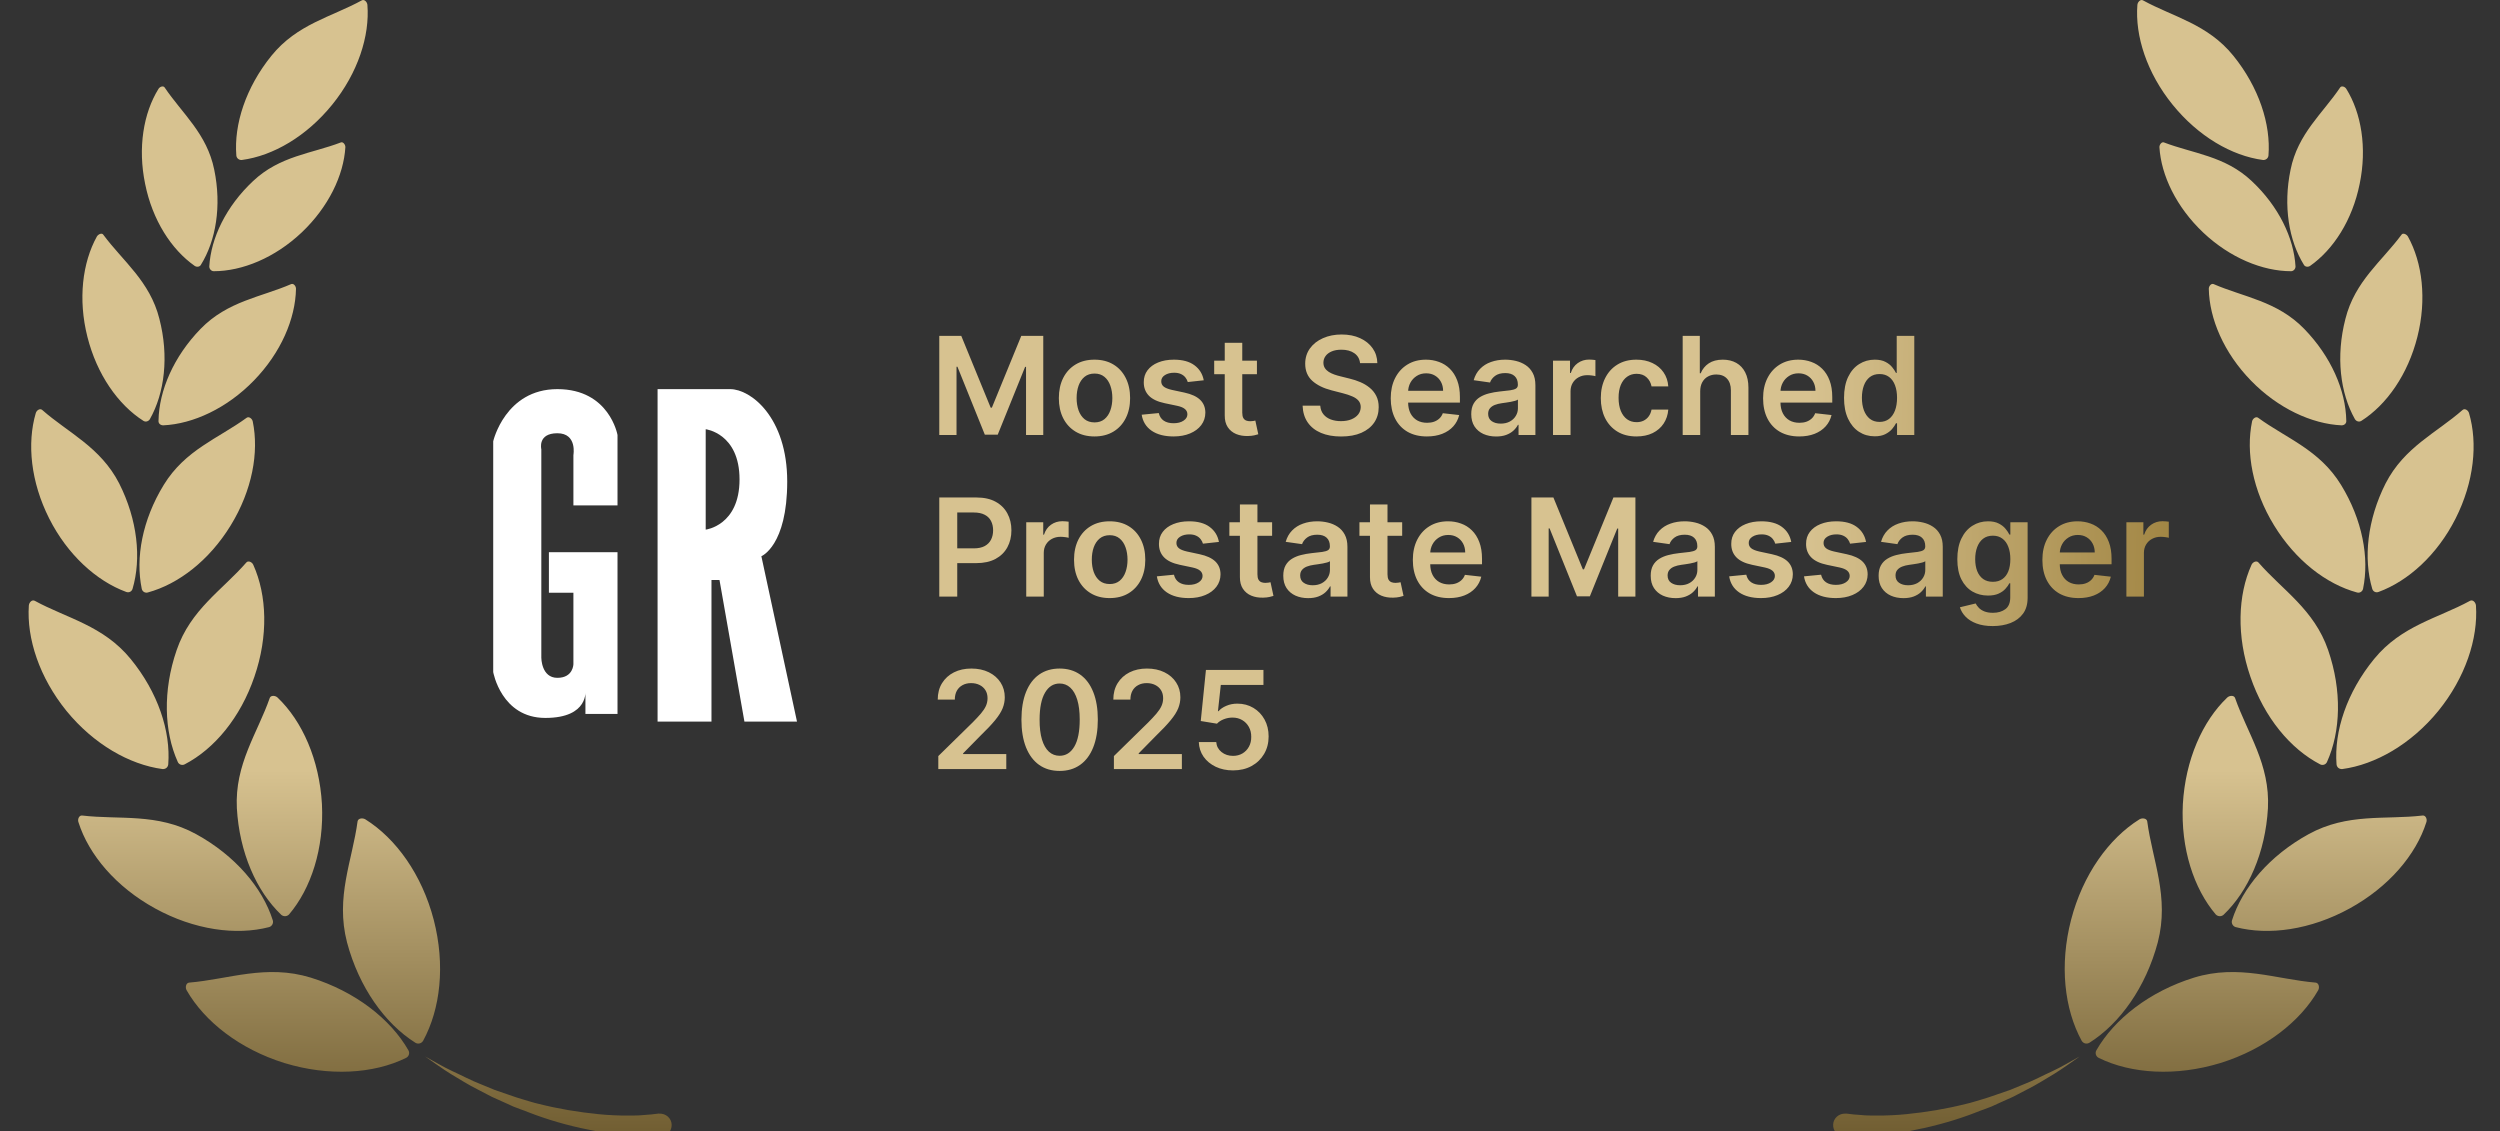 <svg width="232" height="105" viewBox="0 0 232 105" fill="none" xmlns="http://www.w3.org/2000/svg">
<rect x="0" y="0" width="232" height="105" fill="#333333" stroke="none"/>
<g clip-path="url(#clip0_2416_20997)">
<path d="M138.007 85.357C136.917 81.151 134.514 77.818 131.667 76.037C131.408 75.88 130.97 75.936 130.942 76.216C130.448 79.857 128.87 83.234 129.959 87.445C131.049 91.651 133.452 94.984 136.299 96.765C136.558 96.922 136.895 96.843 137.024 96.586C138.63 93.64 139.096 89.534 138.007 85.357ZM126.596 90.722C122.457 89.434 118.987 90.851 115.314 91.187C115.028 91.215 114.949 91.652 115.084 91.909C116.741 94.827 119.975 97.353 124.142 98.647C128.28 99.935 132.425 99.655 135.423 98.182C135.682 98.053 135.788 97.717 135.654 97.459C133.997 94.57 130.734 92.016 126.596 90.722ZM123.856 84.892C124.063 85.099 124.372 85.071 124.58 84.864C126.624 82.439 127.865 78.72 127.635 74.62C127.427 70.515 125.821 66.931 123.519 64.736C123.311 64.528 122.895 64.506 122.794 64.763C121.632 68.068 119.509 70.907 119.739 75.007C119.947 79.112 121.548 82.696 123.856 84.892ZM122.738 86.051C123.024 85.973 123.176 85.687 123.075 85.429C122.092 82.411 119.554 79.414 115.96 77.426C112.338 75.438 108.845 76.11 105.375 75.696C105.089 75.668 104.937 76.06 105.038 76.317C106.021 79.336 108.559 82.332 112.153 84.32C115.78 86.286 119.661 86.824 122.738 86.051ZM114.899 70.929C117.639 69.484 120.076 66.595 121.368 62.797C122.66 59.028 122.53 55.209 121.267 52.425C121.166 52.168 120.801 51.988 120.621 52.196C118.397 54.749 115.444 56.53 114.152 60.328C112.86 64.097 112.99 67.916 114.253 70.7C114.354 70.952 114.669 71.058 114.899 70.929ZM113.371 70.929C113.579 67.86 112.389 64.242 109.879 61.145C107.34 58.048 103.954 57.376 100.978 55.752C100.748 55.623 100.461 55.909 100.433 56.189C100.226 59.258 101.416 62.876 103.926 65.973C106.464 69.07 109.772 70.952 112.827 71.366C113.113 71.394 113.349 71.21 113.371 70.929ZM110.912 54.644C110.962 54.901 111.221 55.058 111.479 54.98C114.298 54.207 117.173 52.011 119.167 48.758C121.16 45.504 121.806 41.97 121.211 39.108C121.16 38.85 120.846 38.615 120.644 38.772C118.055 40.681 114.95 41.74 112.956 44.994C110.968 48.22 110.317 51.776 110.912 54.644ZM109.463 54.952C109.693 55.03 109.98 54.901 110.058 54.666C110.884 51.855 110.524 48.265 108.817 44.882C107.11 41.499 104.106 40.183 101.674 38.066C101.467 37.887 101.158 38.117 101.079 38.352C100.254 41.163 100.613 44.753 102.32 48.136C104.033 51.519 106.723 53.949 109.463 54.952ZM121.317 35.338C123.828 32.756 125.175 29.581 125.226 26.82C125.226 26.562 124.996 26.276 124.788 26.383C121.991 27.621 118.886 27.957 116.376 30.538C113.866 33.12 112.518 36.296 112.467 39.057C112.467 39.315 112.675 39.494 112.905 39.494C115.702 39.365 118.807 37.92 121.317 35.338ZM111.069 39.057C111.277 39.186 111.563 39.107 111.664 38.9C113.012 36.475 113.422 33.07 112.546 29.581C111.664 26.069 109.154 24.238 107.346 21.763C107.189 21.555 106.852 21.712 106.751 21.919C105.403 24.345 104.993 27.75 105.869 31.239C106.751 34.745 108.716 37.556 111.069 39.057ZM129.392 13.221C126.675 14.28 123.726 14.459 121.239 16.811C118.757 19.158 117.33 22.104 117.179 24.736C117.151 24.965 117.358 25.173 117.594 25.173C120.234 25.173 123.26 23.935 125.748 21.583C128.23 19.236 129.656 16.29 129.808 13.658C129.802 13.4 129.6 13.115 129.392 13.221ZM115.831 24.68C116.011 24.809 116.297 24.758 116.398 24.551C117.796 22.305 118.313 19.079 117.639 15.725C116.965 12.398 114.663 10.539 113.035 8.114C112.905 7.906 112.568 8.035 112.467 8.242C111.069 10.488 110.524 13.686 111.226 17.041C111.923 20.395 113.686 23.157 115.831 24.68ZM120.206 14.845C123.103 14.459 126.209 12.65 128.589 9.71C130.97 6.769 132.054 3.336 131.852 0.446C131.824 0.189 131.566 -0.097 131.335 0.032C128.516 1.578 125.332 2.227 122.951 5.168C120.571 8.136 119.487 11.541 119.717 14.459C119.711 14.716 119.947 14.896 120.206 14.845ZM158.863 103.317C158.655 103.345 158.425 103.367 158.217 103.395C157.987 103.423 157.779 103.446 157.544 103.446C157.077 103.474 156.611 103.474 156.145 103.496C155.679 103.496 155.213 103.496 154.747 103.468C154.281 103.44 153.815 103.418 153.349 103.367C151.484 103.188 149.62 102.874 147.784 102.409C147.318 102.309 146.88 102.152 146.414 102.023L145.74 101.816C145.51 101.737 145.302 101.659 145.066 101.586L143.718 101.121L142.399 100.578C141.494 100.242 140.663 99.777 139.787 99.391C138.934 98.954 138.103 98.461 137.249 98.024C138.052 98.567 138.827 99.133 139.63 99.648C140.456 100.141 141.259 100.679 142.14 101.093L143.432 101.765L144.751 102.359C144.982 102.46 145.189 102.566 145.425 102.667L146.099 102.925C146.565 103.104 147.003 103.289 147.469 103.44C149.305 104.084 151.198 104.599 153.135 104.963C153.629 105.064 154.096 105.142 154.584 105.193C155.078 105.271 155.567 105.322 156.061 105.372C156.555 105.4 157.044 105.45 157.56 105.473C157.819 105.473 158.054 105.501 158.313 105.501C158.571 105.501 158.807 105.501 159.116 105.473H159.217C159.812 105.372 160.2 104.829 160.121 104.235C160.003 103.625 159.436 103.216 158.863 103.317ZM200.244 87.445C201.333 83.239 199.749 79.856 199.261 76.216C199.21 75.931 198.795 75.88 198.536 76.037C195.689 77.818 193.286 81.173 192.197 85.356C191.107 89.562 191.573 93.639 193.179 96.585C193.336 96.843 193.645 96.921 193.904 96.764C196.723 94.984 199.132 91.629 200.244 87.445ZM214.89 91.186C211.217 90.878 207.747 89.456 203.608 90.722C199.469 92.01 196.207 94.569 194.55 97.459C194.393 97.717 194.5 98.053 194.78 98.181C197.785 99.654 201.923 99.912 206.062 98.646C210.201 97.358 213.463 94.799 215.12 91.909C215.277 91.651 215.198 91.215 214.89 91.186ZM206.348 84.891C208.651 82.696 210.229 79.112 210.465 75.007C210.672 70.901 208.55 68.04 207.41 64.763C207.309 64.506 206.893 64.534 206.685 64.735C204.383 66.931 202.805 70.515 202.569 74.62C202.361 78.725 203.58 82.467 205.624 84.864C205.832 85.071 206.146 85.071 206.348 84.891ZM224.828 75.679C221.363 76.093 217.865 75.421 214.243 77.409C210.621 79.397 208.083 82.388 207.128 85.412C207.05 85.67 207.207 85.956 207.465 86.034C210.542 86.835 214.428 86.291 218.05 84.303C221.672 82.315 224.211 79.324 225.165 76.3C225.266 76.037 225.109 75.651 224.828 75.679ZM215.304 70.929C215.535 71.058 215.849 70.957 215.95 70.7C217.219 67.888 217.348 64.091 216.051 60.328C214.76 56.558 211.806 54.755 209.582 52.196C209.403 51.988 209.038 52.167 208.936 52.425C207.667 55.237 207.538 59.034 208.835 62.797C210.127 66.594 212.558 69.507 215.304 70.929ZM229.769 56.189C229.741 55.904 229.483 55.623 229.225 55.752C226.248 57.376 222.857 58.049 220.324 61.146C217.786 64.243 216.595 67.855 216.831 70.93C216.859 71.215 217.089 71.394 217.376 71.367C220.431 70.952 223.744 69.07 226.276 65.973C228.787 62.876 229.977 59.264 229.769 56.189ZM219.291 54.643C219.886 51.776 219.24 48.242 217.247 44.994C215.253 41.74 212.176 40.681 209.559 38.772C209.351 38.615 209.042 38.85 208.992 39.108C208.396 41.975 209.042 45.509 211.036 48.757C213.029 52.011 215.876 54.201 218.723 54.98C218.976 55.058 219.235 54.901 219.291 54.643ZM221.385 44.859C219.678 48.242 219.313 51.826 220.144 54.643C220.223 54.901 220.481 55.03 220.739 54.929C223.48 53.921 226.175 51.496 227.882 48.113C229.59 44.73 229.955 41.146 229.123 38.329C229.045 38.072 228.736 37.864 228.528 38.044C226.119 40.166 223.12 41.482 221.385 44.859ZM204.977 26.797C205.027 29.586 206.375 32.734 208.885 35.316C211.395 37.897 214.529 39.342 217.297 39.471C217.556 39.471 217.763 39.292 217.735 39.034C217.685 36.245 216.337 33.098 213.827 30.516C211.317 27.934 208.211 27.576 205.415 26.36C205.185 26.282 204.977 26.562 204.977 26.797ZM218.538 38.9C218.667 39.107 218.926 39.185 219.133 39.057C221.486 37.561 223.457 34.744 224.333 31.261C225.215 27.777 224.8 24.372 223.452 21.942C223.323 21.734 222.986 21.577 222.857 21.785C221.043 24.238 218.533 26.097 217.657 29.581C216.753 33.07 217.168 36.475 218.538 38.9ZM208.964 16.806C206.482 14.459 203.505 14.252 200.81 13.216C200.602 13.138 200.394 13.423 200.394 13.653C200.552 16.285 201.972 19.225 204.454 21.578C206.937 23.924 209.969 25.168 212.608 25.168C212.838 25.168 213.024 24.96 213.024 24.731C212.872 22.099 211.474 19.158 208.964 16.806ZM214.371 24.68C216.545 23.157 218.302 20.424 218.976 17.069C219.672 13.715 219.133 10.489 217.735 8.243C217.606 8.036 217.297 7.935 217.168 8.114C215.539 10.539 213.237 12.399 212.563 15.753C211.867 19.108 212.406 22.334 213.804 24.579C213.905 24.759 214.164 24.809 214.371 24.68ZM209.997 14.846C210.255 14.874 210.491 14.689 210.514 14.431C210.744 11.541 209.632 8.108 207.251 5.168C204.87 2.228 201.686 1.578 198.867 0.033C198.637 -0.096 198.373 0.189 198.35 0.447C198.12 3.337 199.232 6.77 201.613 9.71C203.994 12.65 207.099 14.459 209.997 14.846ZM187.85 100.606L186.53 101.149L185.182 101.614C184.952 101.693 184.744 101.771 184.509 101.844L183.835 102.051C183.369 102.18 182.931 102.337 182.464 102.437C180.628 102.902 178.764 103.21 176.9 103.395C176.433 103.446 175.967 103.474 175.501 103.496C175.035 103.524 174.569 103.524 174.103 103.524C173.637 103.524 173.171 103.524 172.705 103.474C172.474 103.446 172.239 103.446 172.031 103.423C171.823 103.395 171.565 103.373 171.385 103.345H171.357H171.256C170.661 103.317 170.144 103.759 170.116 104.353C170.088 104.946 170.532 105.462 171.127 105.49C171.436 105.518 171.671 105.518 171.93 105.518C172.188 105.518 172.446 105.518 172.682 105.49C173.176 105.49 173.693 105.439 174.182 105.389C174.676 105.339 175.164 105.288 175.658 105.21C176.153 105.131 176.641 105.081 177.107 104.98C179.05 104.616 180.937 104.129 182.773 103.457C183.239 103.3 183.677 103.093 184.143 102.942L184.817 102.684C185.048 102.583 185.255 102.477 185.491 102.376L186.811 101.782L188.102 101.11C188.984 100.673 189.787 100.152 190.613 99.665C191.438 99.15 192.219 98.579 192.993 98.041C192.14 98.506 191.337 98.999 190.455 99.408C189.579 99.805 188.726 100.27 187.85 100.606Z" fill="url(#paint0_linear_2416_20997)"/>
</g>
<g clip-path="url(#clip1_2416_20997)">
<path d="M94.439 85.357C95.528 81.151 97.932 77.818 100.779 76.037C101.037 75.88 101.475 75.936 101.503 76.216C101.997 79.857 103.575 83.234 102.486 87.445C101.396 91.651 98.993 94.984 96.146 96.765C95.888 96.922 95.551 96.843 95.421 96.586C93.815 93.64 93.349 89.534 94.439 85.357ZM105.849 90.722C109.988 89.434 113.458 90.851 117.131 91.187C117.417 91.215 117.496 91.652 117.361 91.909C115.705 94.827 112.47 97.353 108.303 98.647C104.165 99.935 100.021 99.655 97.022 98.182C96.763 98.053 96.657 97.717 96.792 97.459C98.448 94.57 101.711 92.016 105.849 90.722ZM108.59 84.892C108.382 85.099 108.073 85.071 107.865 84.864C105.821 82.439 104.58 78.72 104.81 74.62C105.018 70.515 106.624 66.931 108.927 64.736C109.134 64.528 109.55 64.506 109.651 64.763C110.813 68.068 112.936 70.907 112.706 75.007C112.498 79.112 110.898 82.696 108.59 84.892ZM109.707 86.051C109.421 85.973 109.269 85.687 109.37 85.429C110.353 82.411 112.891 79.414 116.485 77.426C120.107 75.438 123.6 76.11 127.07 75.696C127.357 75.668 127.508 76.06 127.407 76.317C126.425 79.336 123.886 82.332 120.292 84.32C116.665 86.286 112.784 86.824 109.707 86.051ZM117.546 70.929C114.806 69.484 112.369 66.595 111.077 62.797C109.786 59.028 109.915 55.209 111.178 52.425C111.28 52.168 111.645 51.988 111.824 52.196C114.048 54.749 117.002 56.53 118.293 60.328C119.585 64.097 119.456 67.916 118.192 70.7C118.091 70.952 117.777 71.058 117.546 70.929ZM119.074 70.929C118.866 67.86 120.057 64.242 122.567 61.145C125.105 58.048 128.491 57.376 131.467 55.752C131.698 55.623 131.984 55.909 132.012 56.189C132.22 59.258 131.029 62.876 128.519 65.973C125.981 69.07 122.673 70.952 119.619 71.366C119.332 71.394 119.096 71.21 119.074 70.929ZM121.533 54.644C121.483 54.901 121.225 55.058 120.966 54.98C118.147 54.207 115.272 52.011 113.279 48.758C111.285 45.504 110.639 41.97 111.234 39.108C111.285 38.85 111.599 38.615 111.802 38.772C114.39 40.681 117.496 41.74 119.489 44.994C121.477 48.22 122.129 51.776 121.533 54.644ZM122.982 54.952C122.752 55.03 122.466 54.901 122.387 54.666C121.561 51.855 121.921 48.265 123.628 44.882C125.335 41.499 128.339 40.183 130.771 38.066C130.979 37.887 131.288 38.117 131.366 38.352C132.192 41.163 131.832 44.753 130.125 48.136C128.412 51.519 125.723 53.949 122.982 54.952ZM111.128 35.338C108.618 32.756 107.27 29.581 107.219 26.82C107.219 26.562 107.45 26.276 107.657 26.383C110.454 27.621 113.559 27.957 116.069 30.538C118.58 33.12 119.927 36.296 119.978 39.057C119.978 39.315 119.77 39.494 119.54 39.494C116.743 39.365 113.638 37.92 111.128 35.338ZM121.376 39.057C121.168 39.186 120.882 39.107 120.781 38.9C119.433 36.475 119.023 33.07 119.899 29.581C120.781 26.069 123.291 24.238 125.099 21.763C125.256 21.555 125.593 21.712 125.694 21.919C127.042 24.345 127.452 27.75 126.576 31.239C125.694 34.745 123.729 37.556 121.376 39.057ZM103.053 13.221C105.771 14.28 108.719 14.459 111.207 16.811C113.689 19.158 115.115 22.104 115.267 24.736C115.295 24.965 115.087 25.173 114.851 25.173C112.212 25.173 109.185 23.935 106.697 21.583C104.215 19.236 102.789 16.29 102.637 13.658C102.643 13.4 102.845 13.115 103.053 13.221ZM116.614 24.68C116.435 24.809 116.148 24.758 116.047 24.551C114.649 22.305 114.132 19.079 114.806 15.725C115.48 12.398 117.782 10.539 119.411 8.114C119.54 7.906 119.877 8.035 119.978 8.242C121.376 10.488 121.921 13.686 121.219 17.041C120.523 20.395 118.759 23.157 116.614 24.68ZM112.24 14.845C109.342 14.459 106.237 12.65 103.856 9.71C101.475 6.769 100.391 3.336 100.593 0.446C100.621 0.189 100.88 -0.097 101.11 0.032C103.929 1.578 107.113 2.227 109.494 5.168C111.875 8.136 112.959 11.541 112.728 14.459C112.734 14.716 112.498 14.896 112.24 14.845ZM73.582 103.317C73.79 103.345 74.02 103.367 74.228 103.395C74.458 103.423 74.666 103.446 74.902 103.446C75.368 103.474 75.834 103.474 76.3 103.496C76.766 103.496 77.232 103.496 77.698 103.468C78.164 103.44 78.63 103.418 79.097 103.367C80.961 103.188 82.825 102.874 84.662 102.409C85.128 102.309 85.566 102.152 86.032 102.023L86.706 101.816C86.936 101.737 87.144 101.659 87.379 101.586L88.727 101.121L90.047 100.578C90.951 100.242 91.782 99.777 92.658 99.391C93.512 98.954 94.343 98.461 95.196 98.024C94.393 98.567 93.618 99.133 92.815 99.648C91.99 100.141 91.187 100.679 90.305 101.093L89.014 101.765L87.694 102.359C87.464 102.46 87.256 102.566 87.02 102.667L86.346 102.925C85.88 103.104 85.442 103.289 84.976 103.44C83.14 104.084 81.247 104.599 79.31 104.963C78.816 105.064 78.35 105.142 77.861 105.193C77.367 105.271 76.879 105.322 76.384 105.372C75.89 105.4 75.402 105.45 74.885 105.473C74.627 105.473 74.391 105.501 74.132 105.501C73.874 105.501 73.638 105.501 73.329 105.473H73.228C72.633 105.372 72.246 104.829 72.324 104.235C72.442 103.625 73.009 103.216 73.582 103.317ZM32.202 87.445C31.112 83.239 32.696 79.856 33.184 76.216C33.235 75.931 33.651 75.88 33.909 76.037C36.756 77.818 39.159 81.173 40.249 85.356C41.338 89.562 40.872 93.639 39.266 96.585C39.109 96.843 38.8 96.921 38.542 96.764C35.723 94.984 33.314 91.629 32.202 87.445ZM17.556 91.186C21.228 90.878 24.699 89.456 28.837 90.722C32.976 92.01 36.239 94.569 37.895 97.459C38.053 97.717 37.946 98.053 37.665 98.181C34.661 99.654 30.522 99.912 26.383 98.646C22.245 97.358 18.982 94.799 17.326 91.909C17.168 91.651 17.247 91.215 17.556 91.186ZM26.097 84.891C23.794 82.696 22.217 79.112 21.981 75.007C21.773 70.901 23.896 68.04 25.036 64.763C25.137 64.506 25.552 64.534 25.76 64.735C28.062 66.931 29.64 70.515 29.876 74.62C30.084 78.725 28.865 82.467 26.821 84.864C26.614 85.071 26.299 85.071 26.097 84.891ZM7.617 75.679C11.082 76.093 14.58 75.421 18.202 77.409C21.824 79.397 24.363 82.388 25.317 85.412C25.396 85.67 25.238 85.956 24.98 86.034C21.903 86.835 18.017 86.291 14.395 84.303C10.773 82.315 8.235 79.324 7.28 76.3C7.179 76.037 7.336 75.651 7.617 75.679ZM17.141 70.929C16.911 71.058 16.596 70.957 16.495 70.7C15.226 67.888 15.097 64.091 16.394 60.328C17.686 56.558 20.639 54.755 22.863 52.196C23.043 51.988 23.408 52.167 23.509 52.425C24.778 55.237 24.907 59.034 23.61 62.797C22.318 66.594 19.887 69.507 17.141 70.929ZM2.676 56.189C2.704 55.904 2.962 55.623 3.221 55.752C6.197 57.376 9.589 58.049 12.121 61.146C14.659 64.243 15.85 67.855 15.614 70.93C15.586 71.215 15.356 71.394 15.069 71.367C12.015 70.952 8.701 69.07 6.169 65.973C3.659 62.876 2.468 59.264 2.676 56.189ZM13.155 54.643C12.559 51.776 13.205 48.242 15.199 44.994C17.192 41.74 20.27 40.681 22.886 38.772C23.094 38.615 23.403 38.85 23.454 39.108C24.049 41.975 23.403 45.509 21.41 48.757C19.416 52.011 16.569 54.201 13.722 54.98C13.469 55.058 13.211 54.901 13.155 54.643ZM11.06 44.859C12.767 48.242 13.132 51.826 12.301 54.643C12.223 54.901 11.964 55.03 11.706 54.929C8.966 53.921 6.27 51.496 4.563 48.113C2.856 44.73 2.491 41.146 3.322 38.329C3.401 38.072 3.709 37.864 3.917 38.044C6.326 40.166 9.325 41.482 11.06 44.859ZM27.468 26.797C27.418 29.586 26.07 32.734 23.56 35.316C21.05 37.897 17.916 39.342 15.148 39.471C14.89 39.471 14.682 39.292 14.71 39.034C14.761 36.245 16.108 33.098 18.618 30.516C21.129 27.934 24.234 27.576 27.03 26.36C27.261 26.282 27.468 26.562 27.468 26.797ZM13.907 38.9C13.778 39.107 13.52 39.185 13.312 39.057C10.959 37.561 8.988 34.744 8.112 31.261C7.23 27.777 7.646 24.372 8.993 21.942C9.123 21.734 9.46 21.577 9.589 21.785C11.402 24.238 13.913 26.097 14.789 29.581C15.693 33.07 15.277 36.475 13.907 38.9ZM23.482 16.806C25.964 14.459 28.94 14.252 31.635 13.216C31.843 13.138 32.051 13.423 32.051 13.653C31.894 16.285 30.473 19.225 27.991 21.578C25.509 23.924 22.477 25.168 19.837 25.168C19.607 25.168 19.422 24.96 19.422 24.731C19.573 22.099 20.971 19.158 23.482 16.806ZM18.074 24.68C15.901 23.157 14.143 20.424 13.469 17.069C12.773 13.715 13.312 10.489 14.71 8.243C14.839 8.036 15.148 7.935 15.277 8.114C16.906 10.539 19.208 12.399 19.882 15.753C20.578 19.108 20.039 22.334 18.641 24.579C18.54 24.759 18.282 24.809 18.074 24.68ZM22.448 14.846C22.19 14.874 21.954 14.689 21.932 14.431C21.701 11.541 22.813 8.108 25.194 5.168C27.575 2.228 30.759 1.578 33.578 0.033C33.809 -0.096 34.072 0.189 34.095 0.447C34.325 3.337 33.213 6.77 30.832 9.71C28.451 12.65 25.346 14.459 22.448 14.846ZM44.596 100.606L45.915 101.149L47.263 101.614C47.493 101.693 47.701 101.771 47.937 101.844L48.611 102.051C49.077 102.18 49.515 102.337 49.981 102.437C51.817 102.902 53.681 103.21 55.546 103.395C56.012 103.446 56.478 103.474 56.944 103.496C57.41 103.524 57.876 103.524 58.342 103.524C58.808 103.524 59.275 103.524 59.741 103.474C59.971 103.446 60.207 103.446 60.414 103.423C60.622 103.395 60.88 103.373 61.06 103.345H61.088H61.189C61.785 103.317 62.301 103.759 62.329 104.353C62.357 104.946 61.914 105.462 61.319 105.49C61.01 105.518 60.774 105.518 60.516 105.518C60.257 105.518 59.999 105.518 59.763 105.49C59.269 105.49 58.752 105.439 58.264 105.389C57.77 105.339 57.281 105.288 56.787 105.21C56.293 105.131 55.804 105.081 55.338 104.98C53.395 104.616 51.508 104.129 49.672 103.457C49.206 103.3 48.768 103.093 48.302 102.942L47.628 102.684C47.398 102.583 47.19 102.477 46.954 102.376L45.635 101.782L44.343 101.11C43.461 100.673 42.658 100.152 41.833 99.665C41.007 99.15 40.227 98.579 39.452 98.041C40.306 98.506 41.108 98.999 41.99 99.408C42.866 99.805 43.719 100.27 44.596 100.606Z" fill="url(#paint1_linear_2416_20997)"/>
</g>
<path d="M50.938 51.245V55.007H53.212V61.623C53.212 61.623 53.212 62.903 51.723 62.903C50.235 62.903 50.235 61.043 50.235 61.043V41.693C50.235 41.693 49.863 40.205 51.723 40.205C53.584 40.205 53.212 42.229 53.212 42.229V46.903H57.305V40.368C57.305 40.368 56.561 36.111 51.723 36.111C46.886 36.111 45.77 40.949 45.77 40.949V62.367C45.77 62.367 46.514 66.624 50.607 66.624C54.7 66.624 54.328 64.019 54.328 64.019V66.252H57.305V51.245H50.938Z" fill="white"/>
<path d="M70.657 51.617C70.657 51.617 73.054 50.653 73.054 44.685C73.054 38.716 69.664 36.111 67.762 36.111H61.023V66.967H66.025V53.824H66.769L69.083 66.967H73.962L70.654 51.613L70.657 51.617ZM65.489 49.15V39.832C65.489 39.832 68.629 40.205 68.629 44.491C68.629 48.778 65.489 49.15 65.489 49.15Z" fill="white"/>
<path d="M87.165 31.167H89.205L91.936 37.834H92.044L94.775 31.167H96.815V40.367H95.216V34.046H95.13L92.588 40.34H91.393L88.85 34.033H88.765V40.367H87.165V31.167ZM101.568 40.502C100.894 40.502 100.31 40.354 99.816 40.057C99.322 39.761 98.938 39.346 98.666 38.813C98.396 38.28 98.261 37.657 98.261 36.944C98.261 36.231 98.396 35.607 98.666 35.071C98.938 34.535 99.322 34.118 99.816 33.822C100.31 33.525 100.894 33.377 101.568 33.377C102.242 33.377 102.826 33.525 103.32 33.822C103.814 34.118 104.196 34.535 104.466 35.071C104.738 35.607 104.874 36.231 104.874 36.944C104.874 37.657 104.738 38.28 104.466 38.813C104.196 39.346 103.814 39.761 103.32 40.057C102.826 40.354 102.242 40.502 101.568 40.502ZM101.577 39.199C101.942 39.199 102.248 39.099 102.493 38.898C102.739 38.694 102.922 38.422 103.041 38.081C103.164 37.739 103.226 37.359 103.226 36.94C103.226 36.517 103.164 36.135 103.041 35.794C102.922 35.45 102.739 35.175 102.493 34.972C102.248 34.768 101.942 34.666 101.577 34.666C101.203 34.666 100.891 34.768 100.642 34.972C100.397 35.175 100.213 35.45 100.09 35.794C99.97 36.135 99.91 36.517 99.91 36.94C99.91 37.359 99.97 37.739 100.09 38.081C100.213 38.422 100.397 38.694 100.642 38.898C100.891 39.099 101.203 39.199 101.577 39.199ZM111.708 35.291L110.226 35.453C110.184 35.303 110.111 35.162 110.006 35.03C109.904 34.898 109.766 34.792 109.592 34.711C109.419 34.63 109.206 34.59 108.955 34.59C108.616 34.59 108.332 34.663 108.101 34.81C107.873 34.957 107.761 35.147 107.764 35.381C107.761 35.581 107.834 35.745 107.984 35.87C108.137 35.996 108.389 36.099 108.739 36.18L109.916 36.432C110.569 36.573 111.054 36.796 111.371 37.101C111.692 37.407 111.854 37.806 111.857 38.301C111.854 38.735 111.726 39.118 111.475 39.451C111.226 39.78 110.88 40.038 110.437 40.223C109.994 40.409 109.485 40.502 108.91 40.502C108.065 40.502 107.385 40.325 106.87 39.972C106.355 39.615 106.048 39.12 105.949 38.485L107.535 38.332C107.607 38.644 107.76 38.879 107.993 39.037C108.227 39.196 108.531 39.276 108.905 39.276C109.291 39.276 109.601 39.196 109.835 39.037C110.072 38.879 110.19 38.682 110.19 38.449C110.19 38.251 110.114 38.088 109.961 37.959C109.811 37.831 109.577 37.732 109.26 37.663L108.083 37.416C107.421 37.278 106.931 37.046 106.614 36.719C106.297 36.39 106.139 35.974 106.142 35.471C106.139 35.045 106.255 34.677 106.488 34.365C106.725 34.051 107.053 33.808 107.472 33.638C107.894 33.464 108.381 33.377 108.932 33.377C109.741 33.377 110.377 33.549 110.841 33.894C111.309 34.238 111.598 34.704 111.708 35.291ZM116.643 33.467V34.725H112.677V33.467H116.643ZM113.656 31.814H115.282V38.292C115.282 38.51 115.315 38.678 115.381 38.795C115.45 38.909 115.54 38.986 115.65 39.029C115.761 39.07 115.884 39.091 116.019 39.091C116.121 39.091 116.214 39.084 116.297 39.069C116.384 39.054 116.45 39.04 116.495 39.029L116.769 40.3C116.682 40.33 116.558 40.363 116.396 40.399C116.237 40.435 116.043 40.456 115.812 40.462C115.405 40.474 115.038 40.412 114.712 40.277C114.385 40.14 114.126 39.927 113.934 39.639C113.746 39.352 113.653 38.992 113.656 38.561V31.814ZM126.213 33.696C126.171 33.304 125.995 32.998 125.683 32.779C125.375 32.561 124.973 32.452 124.479 32.452C124.132 32.452 123.834 32.504 123.585 32.609C123.337 32.714 123.146 32.856 123.015 33.036C122.883 33.215 122.815 33.42 122.812 33.651C122.812 33.843 122.856 34.009 122.943 34.15C123.033 34.291 123.154 34.41 123.307 34.509C123.459 34.605 123.629 34.686 123.814 34.752C124 34.818 124.187 34.873 124.376 34.918L125.238 35.133C125.586 35.214 125.92 35.324 126.24 35.462C126.564 35.599 126.853 35.773 127.107 35.983C127.365 36.192 127.568 36.445 127.718 36.742C127.868 37.038 127.943 37.386 127.943 37.784C127.943 38.323 127.805 38.798 127.53 39.208C127.254 39.615 126.856 39.934 126.335 40.165C125.816 40.393 125.189 40.507 124.452 40.507C123.736 40.507 123.115 40.396 122.588 40.174C122.064 39.952 121.653 39.629 121.357 39.204C121.063 38.778 120.905 38.26 120.881 37.649H122.52C122.544 37.97 122.643 38.236 122.817 38.449C122.991 38.662 123.217 38.82 123.495 38.925C123.777 39.03 124.091 39.082 124.439 39.082C124.801 39.082 125.119 39.029 125.391 38.921C125.667 38.81 125.882 38.657 126.038 38.462C126.194 38.265 126.273 38.034 126.276 37.771C126.273 37.531 126.203 37.333 126.065 37.178C125.927 37.019 125.734 36.887 125.485 36.782C125.24 36.674 124.952 36.579 124.623 36.495L123.576 36.225C122.818 36.031 122.219 35.736 121.779 35.34C121.342 34.942 121.123 34.413 121.123 33.754C121.123 33.212 121.27 32.738 121.564 32.33C121.86 31.923 122.263 31.607 122.772 31.382C123.281 31.155 123.858 31.041 124.502 31.041C125.155 31.041 125.727 31.155 126.218 31.382C126.712 31.607 127.1 31.92 127.381 32.321C127.663 32.72 127.808 33.178 127.817 33.696H126.213ZM132.412 40.502C131.72 40.502 131.122 40.358 130.619 40.071C130.119 39.78 129.734 39.37 129.465 38.84C129.195 38.307 129.06 37.679 129.06 36.958C129.06 36.248 129.195 35.625 129.465 35.089C129.737 34.55 130.118 34.13 130.606 33.831C131.094 33.528 131.667 33.377 132.326 33.377C132.752 33.377 133.153 33.446 133.53 33.584C133.911 33.718 134.246 33.928 134.537 34.213C134.83 34.497 135.061 34.859 135.228 35.3C135.396 35.737 135.48 36.258 135.48 36.863V37.362H129.824V36.266H133.921C133.918 35.954 133.851 35.677 133.719 35.434C133.587 35.189 133.403 34.996 133.166 34.855C132.933 34.714 132.66 34.644 132.349 34.644C132.016 34.644 131.724 34.725 131.473 34.886C131.221 35.045 131.025 35.255 130.884 35.515C130.746 35.773 130.676 36.056 130.673 36.364V37.321C130.673 37.723 130.746 38.067 130.893 38.355C131.04 38.639 131.245 38.858 131.509 39.011C131.772 39.16 132.081 39.235 132.434 39.235C132.671 39.235 132.885 39.202 133.076 39.136C133.268 39.067 133.434 38.967 133.575 38.835C133.716 38.703 133.822 38.54 133.894 38.346L135.413 38.516C135.317 38.918 135.134 39.268 134.864 39.568C134.598 39.864 134.257 40.095 133.84 40.259C133.424 40.421 132.948 40.502 132.412 40.502ZM138.841 40.507C138.404 40.507 138.01 40.429 137.66 40.273C137.312 40.114 137.037 39.88 136.833 39.572C136.633 39.264 136.532 38.883 136.532 38.431C136.532 38.042 136.604 37.72 136.748 37.465C136.892 37.211 137.088 37.007 137.336 36.854C137.585 36.701 137.865 36.586 138.176 36.508C138.491 36.427 138.816 36.369 139.151 36.333C139.556 36.291 139.884 36.254 140.135 36.221C140.387 36.185 140.569 36.131 140.683 36.059C140.8 35.984 140.858 35.869 140.858 35.713V35.686C140.858 35.348 140.758 35.086 140.557 34.9C140.357 34.714 140.068 34.621 139.69 34.621C139.292 34.621 138.976 34.708 138.743 34.882C138.512 35.056 138.356 35.261 138.275 35.497L136.757 35.282C136.877 34.862 137.074 34.512 137.35 34.231C137.625 33.946 137.962 33.733 138.361 33.593C138.759 33.449 139.199 33.377 139.681 33.377C140.014 33.377 140.345 33.416 140.674 33.494C141.004 33.572 141.305 33.7 141.577 33.88C141.85 34.057 142.068 34.298 142.233 34.603C142.401 34.909 142.485 35.291 142.485 35.749V40.367H140.921V39.419H140.867C140.769 39.611 140.629 39.791 140.45 39.958C140.273 40.123 140.05 40.256 139.78 40.358C139.514 40.457 139.201 40.507 138.841 40.507ZM139.264 39.312C139.59 39.312 139.873 39.247 140.113 39.118C140.352 38.986 140.537 38.813 140.665 38.597C140.797 38.382 140.863 38.146 140.863 37.892V37.079C140.812 37.121 140.725 37.16 140.602 37.196C140.483 37.231 140.348 37.263 140.198 37.29C140.048 37.317 139.9 37.341 139.753 37.362C139.607 37.383 139.479 37.401 139.371 37.416C139.129 37.449 138.912 37.502 138.72 37.577C138.528 37.652 138.377 37.757 138.266 37.892C138.156 38.024 138.1 38.194 138.1 38.404C138.1 38.703 138.209 38.93 138.428 39.082C138.647 39.235 138.925 39.312 139.264 39.312ZM144.12 40.367V33.467H145.697V34.617H145.769C145.894 34.219 146.11 33.912 146.416 33.696C146.724 33.477 147.076 33.368 147.471 33.368C147.561 33.368 147.661 33.373 147.772 33.382C147.886 33.388 147.98 33.398 148.055 33.413V34.909C147.986 34.885 147.877 34.864 147.727 34.846C147.581 34.825 147.438 34.815 147.301 34.815C147.004 34.815 146.738 34.879 146.501 35.008C146.267 35.133 146.083 35.309 145.948 35.533C145.814 35.758 145.746 36.017 145.746 36.31V40.367H144.12ZM151.861 40.502C151.173 40.502 150.581 40.351 150.087 40.048C149.596 39.746 149.217 39.328 148.95 38.795C148.687 38.259 148.555 37.642 148.555 36.944C148.555 36.243 148.69 35.625 148.959 35.089C149.229 34.55 149.609 34.13 150.1 33.831C150.595 33.528 151.179 33.377 151.852 33.377C152.413 33.377 152.908 33.48 153.339 33.687C153.774 33.891 154.12 34.18 154.377 34.554C154.635 34.925 154.782 35.36 154.817 35.857H153.263C153.2 35.524 153.05 35.247 152.814 35.026C152.58 34.801 152.267 34.689 151.875 34.689C151.543 34.689 151.251 34.779 150.999 34.958C150.747 35.135 150.551 35.39 150.41 35.722C150.273 36.054 150.204 36.453 150.204 36.917C150.204 37.387 150.273 37.791 150.41 38.13C150.548 38.465 150.741 38.724 150.99 38.907C151.242 39.087 151.537 39.177 151.875 39.177C152.115 39.177 152.329 39.132 152.517 39.042C152.709 38.949 152.869 38.816 152.998 38.642C153.127 38.468 153.215 38.257 153.263 38.009H154.817C154.779 38.497 154.635 38.93 154.386 39.307C154.138 39.681 153.799 39.975 153.371 40.188C152.943 40.397 152.439 40.502 151.861 40.502ZM157.779 36.324V40.367H156.153V31.167H157.743V34.639H157.824C157.986 34.25 158.236 33.943 158.574 33.718C158.916 33.491 159.35 33.377 159.877 33.377C160.356 33.377 160.774 33.477 161.13 33.678C161.487 33.879 161.762 34.172 161.957 34.559C162.155 34.945 162.254 35.417 162.254 35.974V40.367H160.627V36.225C160.627 35.761 160.507 35.4 160.268 35.142C160.031 34.882 159.699 34.752 159.271 34.752C158.983 34.752 158.725 34.815 158.498 34.94C158.273 35.063 158.097 35.241 157.968 35.475C157.842 35.709 157.779 35.992 157.779 36.324ZM166.966 40.502C166.274 40.502 165.677 40.358 165.174 40.071C164.673 39.78 164.289 39.37 164.019 38.84C163.749 38.307 163.615 37.679 163.615 36.958C163.615 36.248 163.749 35.625 164.019 35.089C164.292 34.55 164.672 34.13 165.16 33.831C165.648 33.528 166.222 33.377 166.881 33.377C167.306 33.377 167.707 33.446 168.085 33.584C168.465 33.718 168.8 33.928 169.091 34.213C169.384 34.497 169.615 34.859 169.783 35.3C169.951 35.737 170.034 36.258 170.034 36.863V37.362H164.378V36.266H168.475C168.473 35.954 168.405 35.677 168.273 35.434C168.142 35.189 167.957 34.996 167.721 34.855C167.487 34.714 167.215 34.644 166.903 34.644C166.571 34.644 166.279 34.725 166.027 34.886C165.776 35.045 165.579 35.255 165.439 35.515C165.301 35.773 165.23 36.056 165.227 36.364V37.321C165.227 37.723 165.301 38.067 165.448 38.355C165.594 38.639 165.8 38.858 166.063 39.011C166.327 39.16 166.635 39.235 166.989 39.235C167.225 39.235 167.439 39.202 167.631 39.136C167.823 39.067 167.989 38.967 168.13 38.835C168.27 38.703 168.377 38.54 168.449 38.346L169.967 38.516C169.871 38.918 169.688 39.268 169.419 39.568C169.152 39.864 168.811 40.095 168.395 40.259C167.978 40.421 167.502 40.502 166.966 40.502ZM173.971 40.489C173.429 40.489 172.944 40.349 172.515 40.071C172.087 39.792 171.749 39.388 171.5 38.858C171.251 38.328 171.127 37.684 171.127 36.926C171.127 36.159 171.253 35.512 171.504 34.985C171.759 34.455 172.102 34.055 172.533 33.786C172.965 33.513 173.445 33.377 173.975 33.377C174.38 33.377 174.712 33.446 174.973 33.584C175.233 33.718 175.44 33.882 175.593 34.073C175.745 34.262 175.864 34.44 175.947 34.608H176.015V31.167H177.646V40.367H176.046V39.28H175.947C175.864 39.448 175.742 39.626 175.584 39.815C175.425 40 175.215 40.159 174.955 40.291C174.694 40.423 174.366 40.489 173.971 40.489ZM174.425 39.154C174.769 39.154 175.062 39.061 175.305 38.876C175.548 38.687 175.732 38.425 175.858 38.09C175.983 37.754 176.046 37.363 176.046 36.917C176.046 36.471 175.983 36.083 175.858 35.754C175.735 35.424 175.552 35.168 175.31 34.985C175.07 34.803 174.775 34.711 174.425 34.711C174.062 34.711 173.76 34.806 173.517 34.994C173.275 35.183 173.092 35.444 172.969 35.776C172.846 36.108 172.785 36.489 172.785 36.917C172.785 37.348 172.846 37.733 172.969 38.072C173.095 38.407 173.279 38.672 173.522 38.867C173.767 39.058 174.068 39.154 174.425 39.154ZM87.165 55.367V46.167H90.615C91.322 46.167 91.915 46.298 92.394 46.562C92.877 46.826 93.24 47.188 93.486 47.649C93.735 48.108 93.859 48.629 93.859 49.213C93.859 49.803 93.735 50.327 93.486 50.785C93.237 51.243 92.871 51.604 92.385 51.868C91.9 52.128 91.303 52.258 90.593 52.258H88.306V50.888H90.368C90.782 50.888 91.12 50.816 91.384 50.673C91.647 50.529 91.842 50.331 91.968 50.08C92.096 49.828 92.161 49.539 92.161 49.213C92.161 48.886 92.096 48.599 91.968 48.35C91.842 48.102 91.646 47.908 91.379 47.77C91.116 47.63 90.776 47.559 90.359 47.559H88.832V55.367H87.165ZM95.235 55.367V48.467H96.812V49.617H96.883C97.009 49.219 97.225 48.912 97.53 48.696C97.839 48.477 98.191 48.368 98.586 48.368C98.676 48.368 98.776 48.373 98.887 48.382C99.001 48.388 99.095 48.398 99.17 48.413V49.909C99.101 49.885 98.992 49.864 98.842 49.846C98.695 49.825 98.553 49.815 98.415 49.815C98.119 49.815 97.852 49.879 97.616 50.008C97.382 50.133 97.198 50.309 97.063 50.533C96.928 50.758 96.861 51.017 96.861 51.31V55.367H95.235ZM102.976 55.502C102.302 55.502 101.718 55.354 101.224 55.057C100.73 54.761 100.347 54.346 100.074 53.813C99.805 53.28 99.67 52.657 99.67 51.944C99.67 51.231 99.805 50.607 100.074 50.071C100.347 49.535 100.73 49.118 101.224 48.822C101.718 48.525 102.302 48.377 102.976 48.377C103.65 48.377 104.234 48.525 104.728 48.822C105.222 49.118 105.604 49.535 105.874 50.071C106.146 50.607 106.283 51.231 106.283 51.944C106.283 52.657 106.146 53.28 105.874 53.813C105.604 54.346 105.222 54.761 104.728 55.057C104.234 55.354 103.65 55.502 102.976 55.502ZM102.985 54.199C103.351 54.199 103.656 54.099 103.902 53.898C104.147 53.694 104.33 53.422 104.45 53.081C104.573 52.739 104.634 52.359 104.634 51.94C104.634 51.517 104.573 51.135 104.45 50.794C104.33 50.45 104.147 50.175 103.902 49.972C103.656 49.768 103.351 49.666 102.985 49.666C102.611 49.666 102.299 49.768 102.051 49.972C101.805 50.175 101.621 50.45 101.498 50.794C101.378 51.135 101.319 51.517 101.319 51.94C101.319 52.359 101.378 52.739 101.498 53.081C101.621 53.422 101.805 53.694 102.051 53.898C102.299 54.099 102.611 54.199 102.985 54.199ZM113.117 50.291L111.634 50.453C111.592 50.303 111.519 50.162 111.414 50.03C111.312 49.898 111.175 49.792 111.001 49.711C110.827 49.63 110.614 49.59 110.363 49.59C110.024 49.59 109.74 49.663 109.509 49.81C109.282 49.957 109.169 50.147 109.172 50.381C109.169 50.581 109.243 50.745 109.393 50.87C109.545 50.996 109.797 51.099 110.147 51.18L111.324 51.432C111.977 51.573 112.462 51.796 112.78 52.101C113.1 52.407 113.262 52.806 113.265 53.301C113.262 53.735 113.135 54.118 112.883 54.451C112.635 54.78 112.289 55.038 111.845 55.223C111.402 55.409 110.893 55.502 110.318 55.502C109.473 55.502 108.794 55.325 108.278 54.972C107.763 54.615 107.456 54.12 107.357 53.485L108.943 53.332C109.015 53.644 109.168 53.879 109.402 54.037C109.635 54.196 109.939 54.276 110.313 54.276C110.7 54.276 111.01 54.196 111.243 54.037C111.48 53.879 111.598 53.682 111.598 53.449C111.598 53.251 111.522 53.088 111.369 52.959C111.219 52.831 110.986 52.732 110.668 52.663L109.491 52.416C108.83 52.278 108.34 52.046 108.022 51.719C107.705 51.39 107.548 50.974 107.551 50.471C107.548 50.045 107.663 49.677 107.897 49.365C108.133 49.051 108.461 48.808 108.88 48.638C109.303 48.464 109.789 48.377 110.34 48.377C111.149 48.377 111.786 48.549 112.25 48.894C112.717 49.238 113.006 49.704 113.117 50.291ZM118.052 48.467V49.725H114.085V48.467H118.052ZM115.064 46.814H116.69V53.292C116.69 53.51 116.723 53.678 116.789 53.795C116.858 53.909 116.948 53.986 117.059 54.029C117.17 54.07 117.292 54.091 117.427 54.091C117.529 54.091 117.622 54.084 117.706 54.069C117.793 54.054 117.858 54.04 117.903 54.029L118.177 55.3C118.091 55.33 117.966 55.363 117.805 55.399C117.646 55.435 117.451 55.456 117.221 55.462C116.813 55.474 116.446 55.412 116.12 55.277C115.793 55.14 115.534 54.927 115.343 54.639C115.154 54.352 115.061 53.992 115.064 53.561V46.814ZM121.397 55.507C120.96 55.507 120.566 55.429 120.216 55.273C119.868 55.114 119.593 54.88 119.389 54.572C119.189 54.264 119.088 53.883 119.088 53.431C119.088 53.042 119.16 52.72 119.304 52.465C119.448 52.211 119.644 52.007 119.892 51.854C120.141 51.701 120.421 51.586 120.733 51.508C121.047 51.427 121.372 51.369 121.707 51.333C122.112 51.291 122.44 51.254 122.691 51.221C122.943 51.185 123.125 51.131 123.239 51.059C123.356 50.984 123.414 50.869 123.414 50.713V50.686C123.414 50.348 123.314 50.086 123.113 49.9C122.913 49.714 122.624 49.621 122.246 49.621C121.848 49.621 121.532 49.708 121.299 49.882C121.068 50.056 120.912 50.261 120.831 50.497L119.313 50.282C119.433 49.862 119.63 49.512 119.906 49.231C120.181 48.946 120.518 48.733 120.917 48.593C121.315 48.449 121.755 48.377 122.237 48.377C122.57 48.377 122.901 48.416 123.23 48.494C123.56 48.572 123.861 48.7 124.133 48.88C124.406 49.057 124.624 49.298 124.789 49.603C124.957 49.909 125.041 50.291 125.041 50.749V55.367H123.477V54.419H123.423C123.325 54.611 123.185 54.791 123.006 54.958C122.829 55.123 122.606 55.256 122.336 55.358C122.07 55.457 121.757 55.507 121.397 55.507ZM121.82 54.312C122.146 54.312 122.429 54.247 122.669 54.118C122.908 53.986 123.093 53.813 123.221 53.597C123.353 53.382 123.419 53.146 123.419 52.892V52.079C123.368 52.121 123.281 52.16 123.158 52.196C123.039 52.231 122.904 52.263 122.754 52.29C122.604 52.317 122.456 52.341 122.309 52.362C122.163 52.383 122.035 52.401 121.927 52.416C121.685 52.449 121.468 52.502 121.276 52.577C121.084 52.652 120.933 52.757 120.822 52.892C120.712 53.024 120.656 53.194 120.656 53.404C120.656 53.703 120.765 53.93 120.984 54.082C121.203 54.235 121.481 54.312 121.82 54.312ZM130.122 48.467V49.725H126.155V48.467H130.122ZM127.134 46.814H128.76V53.292C128.76 53.51 128.793 53.678 128.859 53.795C128.928 53.909 129.018 53.986 129.129 54.029C129.24 54.07 129.362 54.091 129.497 54.091C129.599 54.091 129.692 54.084 129.776 54.069C129.863 54.054 129.928 54.04 129.973 54.029L130.247 55.3C130.161 55.33 130.036 55.363 129.875 55.399C129.716 55.435 129.521 55.456 129.291 55.462C128.883 55.474 128.516 55.412 128.19 55.277C127.863 55.14 127.604 54.927 127.413 54.639C127.224 54.352 127.131 53.992 127.134 53.561V46.814ZM134.462 55.502C133.771 55.502 133.173 55.358 132.67 55.071C132.17 54.78 131.785 54.37 131.515 53.84C131.246 53.307 131.111 52.679 131.111 51.958C131.111 51.248 131.246 50.625 131.515 50.089C131.788 49.55 132.168 49.13 132.656 48.831C133.145 48.528 133.718 48.377 134.377 48.377C134.802 48.377 135.204 48.446 135.581 48.584C135.961 48.718 136.297 48.928 136.587 49.213C136.881 49.497 137.111 49.859 137.279 50.3C137.447 50.737 137.531 51.258 137.531 51.863V52.362H131.875V51.266H135.972C135.969 50.954 135.901 50.677 135.77 50.434C135.638 50.189 135.454 49.996 135.217 49.855C134.984 49.714 134.711 49.644 134.4 49.644C134.067 49.644 133.775 49.725 133.523 49.886C133.272 50.045 133.076 50.255 132.935 50.515C132.797 50.773 132.727 51.056 132.724 51.364V52.321C132.724 52.723 132.797 53.067 132.944 53.355C133.091 53.639 133.296 53.858 133.559 54.011C133.823 54.16 134.131 54.235 134.485 54.235C134.721 54.235 134.936 54.202 135.127 54.136C135.319 54.067 135.485 53.967 135.626 53.835C135.767 53.703 135.873 53.54 135.945 53.346L137.463 53.516C137.367 53.918 137.185 54.268 136.915 54.568C136.649 54.864 136.307 55.095 135.891 55.259C135.475 55.421 134.998 55.502 134.462 55.502ZM142.116 46.167H144.156L146.887 52.834H146.995L149.726 46.167H151.766V55.367H150.167V49.046H150.081L147.539 55.34H146.344L143.801 49.033H143.716V55.367H142.116V46.167ZM155.495 55.507C155.057 55.507 154.664 55.429 154.313 55.273C153.966 55.114 153.69 54.88 153.487 54.572C153.286 54.264 153.186 53.883 153.186 53.431C153.186 53.042 153.257 52.72 153.401 52.465C153.545 52.211 153.741 52.007 153.99 51.854C154.238 51.701 154.518 51.586 154.83 51.508C155.144 51.427 155.469 51.369 155.805 51.333C156.209 51.291 156.537 51.254 156.789 51.221C157.04 51.185 157.223 51.131 157.337 51.059C157.453 50.984 157.512 50.869 157.512 50.713V50.686C157.512 50.348 157.411 50.086 157.211 49.9C157.01 49.714 156.721 49.621 156.344 49.621C155.945 49.621 155.629 49.708 155.396 49.882C155.165 50.056 155.01 50.261 154.929 50.497L153.41 50.282C153.53 49.862 153.728 49.512 154.003 49.231C154.279 48.946 154.616 48.733 155.014 48.593C155.412 48.449 155.853 48.377 156.335 48.377C156.667 48.377 156.998 48.416 157.328 48.494C157.657 48.572 157.958 48.7 158.231 48.88C158.503 49.057 158.722 49.298 158.886 49.603C159.054 49.909 159.138 50.291 159.138 50.749V55.367H157.575V54.419H157.521C157.422 54.611 157.283 54.791 157.103 54.958C156.926 55.123 156.703 55.256 156.434 55.358C156.167 55.457 155.854 55.507 155.495 55.507ZM155.917 54.312C156.243 54.312 156.526 54.247 156.766 54.118C157.006 53.986 157.19 53.813 157.319 53.597C157.45 53.382 157.516 53.146 157.516 52.892V52.079C157.465 52.121 157.379 52.16 157.256 52.196C157.136 52.231 157.001 52.263 156.851 52.29C156.702 52.317 156.553 52.341 156.407 52.362C156.26 52.383 156.133 52.401 156.025 52.416C155.782 52.449 155.565 52.502 155.373 52.577C155.182 52.652 155.03 52.757 154.92 52.892C154.809 53.024 154.753 53.194 154.753 53.404C154.753 53.703 154.863 53.93 155.081 54.082C155.3 54.235 155.579 54.312 155.917 54.312ZM166.227 50.291L164.745 50.453C164.703 50.303 164.629 50.162 164.524 50.03C164.423 49.898 164.285 49.792 164.111 49.711C163.937 49.63 163.725 49.59 163.473 49.59C163.135 49.59 162.85 49.663 162.62 49.81C162.392 49.957 162.28 50.147 162.283 50.381C162.28 50.581 162.353 50.745 162.503 50.87C162.656 50.996 162.907 51.099 163.258 51.18L164.435 51.432C165.087 51.573 165.573 51.796 165.89 52.101C166.211 52.407 166.372 52.806 166.375 53.301C166.372 53.735 166.245 54.118 165.993 54.451C165.745 54.78 165.399 55.038 164.956 55.223C164.512 55.409 164.003 55.502 163.428 55.502C162.584 55.502 161.904 55.325 161.389 54.972C160.874 54.615 160.567 54.12 160.468 53.485L162.054 53.332C162.125 53.644 162.278 53.879 162.512 54.037C162.745 54.196 163.049 54.276 163.424 54.276C163.81 54.276 164.12 54.196 164.354 54.037C164.59 53.879 164.709 53.682 164.709 53.449C164.709 53.251 164.632 53.088 164.48 52.959C164.33 52.831 164.096 52.732 163.779 52.663L162.602 52.416C161.94 52.278 161.45 52.046 161.133 51.719C160.815 51.39 160.658 50.974 160.661 50.471C160.658 50.045 160.773 49.677 161.007 49.365C161.243 49.051 161.571 48.808 161.991 48.638C162.413 48.464 162.9 48.377 163.451 48.377C164.259 48.377 164.896 48.549 165.36 48.894C165.827 49.238 166.116 49.704 166.227 50.291ZM173.17 50.291L171.688 50.453C171.646 50.303 171.572 50.162 171.467 50.03C171.366 49.898 171.228 49.792 171.054 49.711C170.88 49.63 170.668 49.59 170.416 49.59C170.078 49.59 169.793 49.663 169.563 49.81C169.335 49.957 169.223 50.147 169.226 50.381C169.223 50.581 169.296 50.745 169.446 50.87C169.599 50.996 169.85 51.099 170.201 51.18L171.378 51.432C172.03 51.573 172.516 51.796 172.833 52.101C173.154 52.407 173.315 52.806 173.318 53.301C173.315 53.735 173.188 54.118 172.936 54.451C172.688 54.78 172.342 55.038 171.899 55.223C171.455 55.409 170.946 55.502 170.371 55.502C169.527 55.502 168.847 55.325 168.332 54.972C167.817 54.615 167.51 54.12 167.411 53.485L168.997 53.332C169.068 53.644 169.221 53.879 169.455 54.037C169.688 54.196 169.992 54.276 170.367 54.276C170.753 54.276 171.063 54.196 171.297 54.037C171.533 53.879 171.652 53.682 171.652 53.449C171.652 53.251 171.575 53.088 171.423 52.959C171.273 52.831 171.039 52.732 170.722 52.663L169.545 52.416C168.883 52.278 168.393 52.046 168.076 51.719C167.758 51.39 167.601 50.974 167.604 50.471C167.601 50.045 167.716 49.677 167.95 49.365C168.186 49.051 168.514 48.808 168.934 48.638C169.356 48.464 169.843 48.377 170.394 48.377C171.202 48.377 171.839 48.549 172.303 48.894C172.77 49.238 173.059 49.704 173.17 50.291ZM176.645 55.507C176.208 55.507 175.814 55.429 175.463 55.273C175.116 55.114 174.84 54.88 174.637 54.572C174.436 54.264 174.336 53.883 174.336 53.431C174.336 53.042 174.408 52.72 174.551 52.465C174.695 52.211 174.891 52.007 175.14 51.854C175.389 51.701 175.669 51.586 175.98 51.508C176.295 51.427 176.619 51.369 176.955 51.333C177.359 51.291 177.687 51.254 177.939 51.221C178.19 51.185 178.373 51.131 178.487 51.059C178.604 50.984 178.662 50.869 178.662 50.713V50.686C178.662 50.348 178.562 50.086 178.361 49.9C178.16 49.714 177.871 49.621 177.494 49.621C177.096 49.621 176.78 49.708 176.546 49.882C176.315 50.056 176.16 50.261 176.079 50.497L174.56 50.282C174.68 49.862 174.878 49.512 175.153 49.231C175.429 48.946 175.766 48.733 176.164 48.593C176.563 48.449 177.003 48.377 177.485 48.377C177.817 48.377 178.148 48.416 178.478 48.494C178.807 48.572 179.108 48.7 179.381 48.88C179.653 49.057 179.872 49.298 180.037 49.603C180.204 49.909 180.288 50.291 180.288 50.749V55.367H178.725V54.419H178.671C178.572 54.611 178.433 54.791 178.253 54.958C178.077 55.123 177.853 55.256 177.584 55.358C177.317 55.457 177.004 55.507 176.645 55.507ZM177.067 54.312C177.394 54.312 177.677 54.247 177.916 54.118C178.156 53.986 178.34 53.813 178.469 53.597C178.601 53.382 178.667 53.146 178.667 52.892V52.079C178.616 52.121 178.529 52.16 178.406 52.196C178.286 52.231 178.151 52.263 178.002 52.29C177.852 52.317 177.704 52.341 177.557 52.362C177.41 52.383 177.283 52.401 177.175 52.416C176.932 52.449 176.715 52.502 176.524 52.577C176.332 52.652 176.181 52.757 176.07 52.892C175.959 53.024 175.904 53.194 175.904 53.404C175.904 53.703 176.013 53.93 176.232 54.082C176.45 54.235 176.729 54.312 177.067 54.312ZM184.924 58.099C184.34 58.099 183.839 58.019 183.419 57.861C183 57.705 182.663 57.495 182.409 57.231C182.154 56.968 181.977 56.676 181.879 56.355L183.343 56.001C183.409 56.135 183.505 56.269 183.631 56.4C183.756 56.535 183.926 56.646 184.138 56.733C184.354 56.823 184.625 56.868 184.951 56.868C185.413 56.868 185.794 56.755 186.097 56.531C186.399 56.309 186.551 55.944 186.551 55.435V54.127H186.47C186.386 54.295 186.263 54.467 186.101 54.644C185.943 54.821 185.732 54.969 185.468 55.089C185.207 55.209 184.88 55.268 184.484 55.268C183.954 55.268 183.473 55.144 183.042 54.895C182.614 54.644 182.272 54.27 182.018 53.772C181.766 53.272 181.64 52.646 181.64 51.895C181.64 51.137 181.766 50.497 182.018 49.976C182.272 49.452 182.615 49.055 183.047 48.786C183.478 48.513 183.959 48.377 184.489 48.377C184.893 48.377 185.225 48.446 185.486 48.584C185.75 48.718 185.959 48.882 186.115 49.073C186.271 49.262 186.389 49.44 186.47 49.608H186.56V48.467H188.163V55.48C188.163 56.069 188.023 56.558 187.741 56.944C187.46 57.33 187.075 57.619 186.587 57.811C186.098 58.003 185.544 58.099 184.924 58.099ZM184.938 53.992C185.282 53.992 185.576 53.909 185.818 53.741C186.061 53.573 186.245 53.332 186.371 53.018C186.497 52.703 186.56 52.326 186.56 51.886C186.56 51.451 186.497 51.071 186.371 50.745C186.248 50.418 186.065 50.165 185.823 49.985C185.583 49.803 185.288 49.711 184.938 49.711C184.576 49.711 184.273 49.806 184.03 49.994C183.788 50.183 183.605 50.442 183.482 50.772C183.36 51.098 183.298 51.469 183.298 51.886C183.298 52.308 183.36 52.678 183.482 52.995C183.608 53.31 183.792 53.555 184.035 53.732C184.281 53.906 184.582 53.992 184.938 53.992ZM192.885 55.502C192.193 55.502 191.596 55.358 191.092 55.071C190.592 54.78 190.207 54.37 189.938 53.84C189.668 53.307 189.534 52.679 189.534 51.958C189.534 51.248 189.668 50.625 189.938 50.089C190.21 49.55 190.591 49.13 191.079 48.831C191.567 48.528 192.141 48.377 192.8 48.377C193.225 48.377 193.626 48.446 194.004 48.584C194.384 48.718 194.719 48.928 195.01 49.213C195.303 49.497 195.534 49.859 195.702 50.3C195.869 50.737 195.953 51.258 195.953 51.863V52.362H190.297V51.266H194.394C194.391 50.954 194.324 50.677 194.192 50.434C194.06 50.189 193.876 49.996 193.64 49.855C193.406 49.714 193.134 49.644 192.822 49.644C192.49 49.644 192.198 49.725 191.946 49.886C191.694 50.045 191.498 50.255 191.358 50.515C191.22 50.773 191.149 51.056 191.146 51.364V52.321C191.146 52.723 191.22 53.067 191.367 53.355C191.513 53.639 191.718 53.858 191.982 54.011C192.246 54.16 192.554 54.235 192.907 54.235C193.144 54.235 193.358 54.202 193.55 54.136C193.742 54.067 193.908 53.967 194.048 53.835C194.189 53.703 194.296 53.54 194.367 53.346L195.886 53.516C195.79 53.918 195.607 54.268 195.338 54.568C195.071 54.864 194.73 55.095 194.314 55.259C193.897 55.421 193.421 55.502 192.885 55.502ZM197.329 55.367V48.467H198.906V49.617H198.978C199.104 49.219 199.319 48.912 199.625 48.696C199.933 48.477 200.285 48.368 200.68 48.368C200.77 48.368 200.871 48.373 200.981 48.382C201.095 48.388 201.19 48.398 201.264 48.413V49.909C201.196 49.885 201.086 49.864 200.936 49.846C200.79 49.825 200.647 49.815 200.51 49.815C200.213 49.815 199.947 49.879 199.71 50.008C199.476 50.133 199.292 50.309 199.157 50.533C199.023 50.758 198.955 51.017 198.955 51.31V55.367H197.329ZM87.075 71.367V70.163L90.269 67.032C90.575 66.724 90.83 66.45 91.033 66.21C91.237 65.97 91.39 65.738 91.492 65.514C91.593 65.289 91.644 65.049 91.644 64.795C91.644 64.504 91.578 64.256 91.447 64.049C91.315 63.839 91.134 63.678 90.903 63.564C90.672 63.45 90.41 63.393 90.117 63.393C89.814 63.393 89.549 63.456 89.322 63.582C89.094 63.705 88.917 63.88 88.791 64.108C88.669 64.335 88.607 64.606 88.607 64.921H87.022C87.022 64.337 87.155 63.829 87.421 63.398C87.688 62.966 88.055 62.633 88.522 62.396C88.992 62.159 89.531 62.041 90.139 62.041C90.756 62.041 91.298 62.156 91.766 62.387C92.233 62.617 92.595 62.934 92.853 63.335C93.113 63.736 93.243 64.194 93.243 64.709C93.243 65.054 93.178 65.392 93.046 65.725C92.914 66.057 92.682 66.425 92.35 66.83C92.02 67.234 91.557 67.724 90.961 68.299L89.376 69.912V69.975H93.383V71.367H87.075ZM98.333 71.542C97.594 71.542 96.959 71.355 96.429 70.981C95.901 70.603 95.496 70.06 95.211 69.35C94.93 68.637 94.789 67.779 94.789 66.776C94.792 65.773 94.934 64.919 95.216 64.215C95.5 63.508 95.906 62.969 96.433 62.598C96.963 62.227 97.597 62.041 98.333 62.041C99.07 62.041 99.704 62.227 100.234 62.598C100.764 62.969 101.17 63.508 101.451 64.215C101.736 64.922 101.878 65.776 101.878 66.776C101.878 67.782 101.736 68.642 101.451 69.355C101.17 70.064 100.764 70.606 100.234 70.981C99.707 71.355 99.073 71.542 98.333 71.542ZM98.333 70.136C98.908 70.136 99.362 69.853 99.695 69.287C100.03 68.718 100.198 67.881 100.198 66.776C100.198 66.045 100.121 65.431 99.969 64.934C99.816 64.437 99.6 64.062 99.322 63.811C99.043 63.556 98.714 63.429 98.333 63.429C97.761 63.429 97.309 63.714 96.977 64.283C96.644 64.849 96.477 65.68 96.474 66.776C96.471 67.51 96.544 68.127 96.694 68.627C96.846 69.127 97.062 69.504 97.341 69.759C97.619 70.01 97.95 70.136 98.333 70.136ZM103.37 71.367V70.163L106.565 67.032C106.87 66.724 107.125 66.45 107.328 66.21C107.532 65.97 107.685 65.738 107.787 65.514C107.888 65.289 107.939 65.049 107.939 64.795C107.939 64.504 107.873 64.256 107.742 64.049C107.61 63.839 107.429 63.678 107.198 63.564C106.967 63.45 106.705 63.393 106.412 63.393C106.109 63.393 105.844 63.456 105.617 63.582C105.389 63.705 105.212 63.88 105.087 64.108C104.964 64.335 104.902 64.606 104.902 64.921H103.317C103.317 64.337 103.45 63.829 103.716 63.398C103.983 62.966 104.35 62.633 104.817 62.396C105.287 62.159 105.826 62.041 106.434 62.041C107.051 62.041 107.593 62.156 108.061 62.387C108.528 62.617 108.89 62.934 109.148 63.335C109.408 63.736 109.539 64.194 109.539 64.709C109.539 65.054 109.473 65.392 109.341 65.725C109.209 66.057 108.977 66.425 108.645 66.83C108.315 67.234 107.852 67.724 107.256 68.299L105.671 69.912V69.975H109.678V71.367H103.37ZM114.426 71.493C113.827 71.493 113.291 71.381 112.818 71.156C112.345 70.928 111.969 70.617 111.69 70.222C111.415 69.826 111.268 69.374 111.25 68.865H112.867C112.897 69.242 113.061 69.551 113.357 69.79C113.654 70.027 114.01 70.145 114.426 70.145C114.753 70.145 115.043 70.07 115.298 69.921C115.552 69.771 115.753 69.563 115.9 69.296C116.047 69.03 116.118 68.726 116.115 68.384C116.118 68.037 116.045 67.728 115.895 67.459C115.746 67.189 115.54 66.978 115.28 66.825C115.019 66.67 114.72 66.592 114.381 66.592C114.106 66.589 113.835 66.64 113.568 66.745C113.302 66.849 113.091 66.987 112.935 67.158L111.43 66.911L111.911 62.167H117.248V63.559H113.29L113.025 65.999H113.079C113.249 65.798 113.49 65.632 113.802 65.5C114.113 65.365 114.455 65.298 114.826 65.298C115.383 65.298 115.88 65.43 116.318 65.693C116.755 65.954 117.099 66.313 117.351 66.772C117.602 67.23 117.728 67.754 117.728 68.344C117.728 68.952 117.587 69.494 117.306 69.97C117.027 70.443 116.64 70.816 116.142 71.089C115.648 71.358 115.076 71.493 114.426 71.493Z" fill="url(#paint2_linear_2416_20997)"/>
<defs>
<linearGradient id="paint0_linear_2416_20997" x1="165.101" y1="0" x2="165.101" y2="105.518" gradientUnits="userSpaceOnUse">
<stop offset="0.677" stop-color="#D7C290"/>
<stop offset="1" stop-color="#705D31"/>
</linearGradient>
<linearGradient id="paint1_linear_2416_20997" x1="67.344" y1="0" x2="67.344" y2="105.518" gradientUnits="userSpaceOnUse">
<stop offset="0.677" stop-color="#D7C290"/>
<stop offset="1" stop-color="#705D31"/>
</linearGradient>
<linearGradient id="paint2_linear_2416_20997" x1="86.393" y1="47.099" x2="214.354" y2="50.014" gradientUnits="userSpaceOnUse">
<stop offset="0.634" stop-color="#D7C290"/>
<stop offset="1" stop-color="#8D6F27"/>
</linearGradient>
<clipPath id="clip0_2416_20997">
<rect width="63.253" height="105" fill="white" transform="translate(168.723)"/>
</clipPath>
<clipPath id="clip1_2416_20997">
<rect width="63.253" height="105" fill="white" transform="matrix(-1 0 0 1 63.723 0)"/>
</clipPath>
</defs>
</svg>
